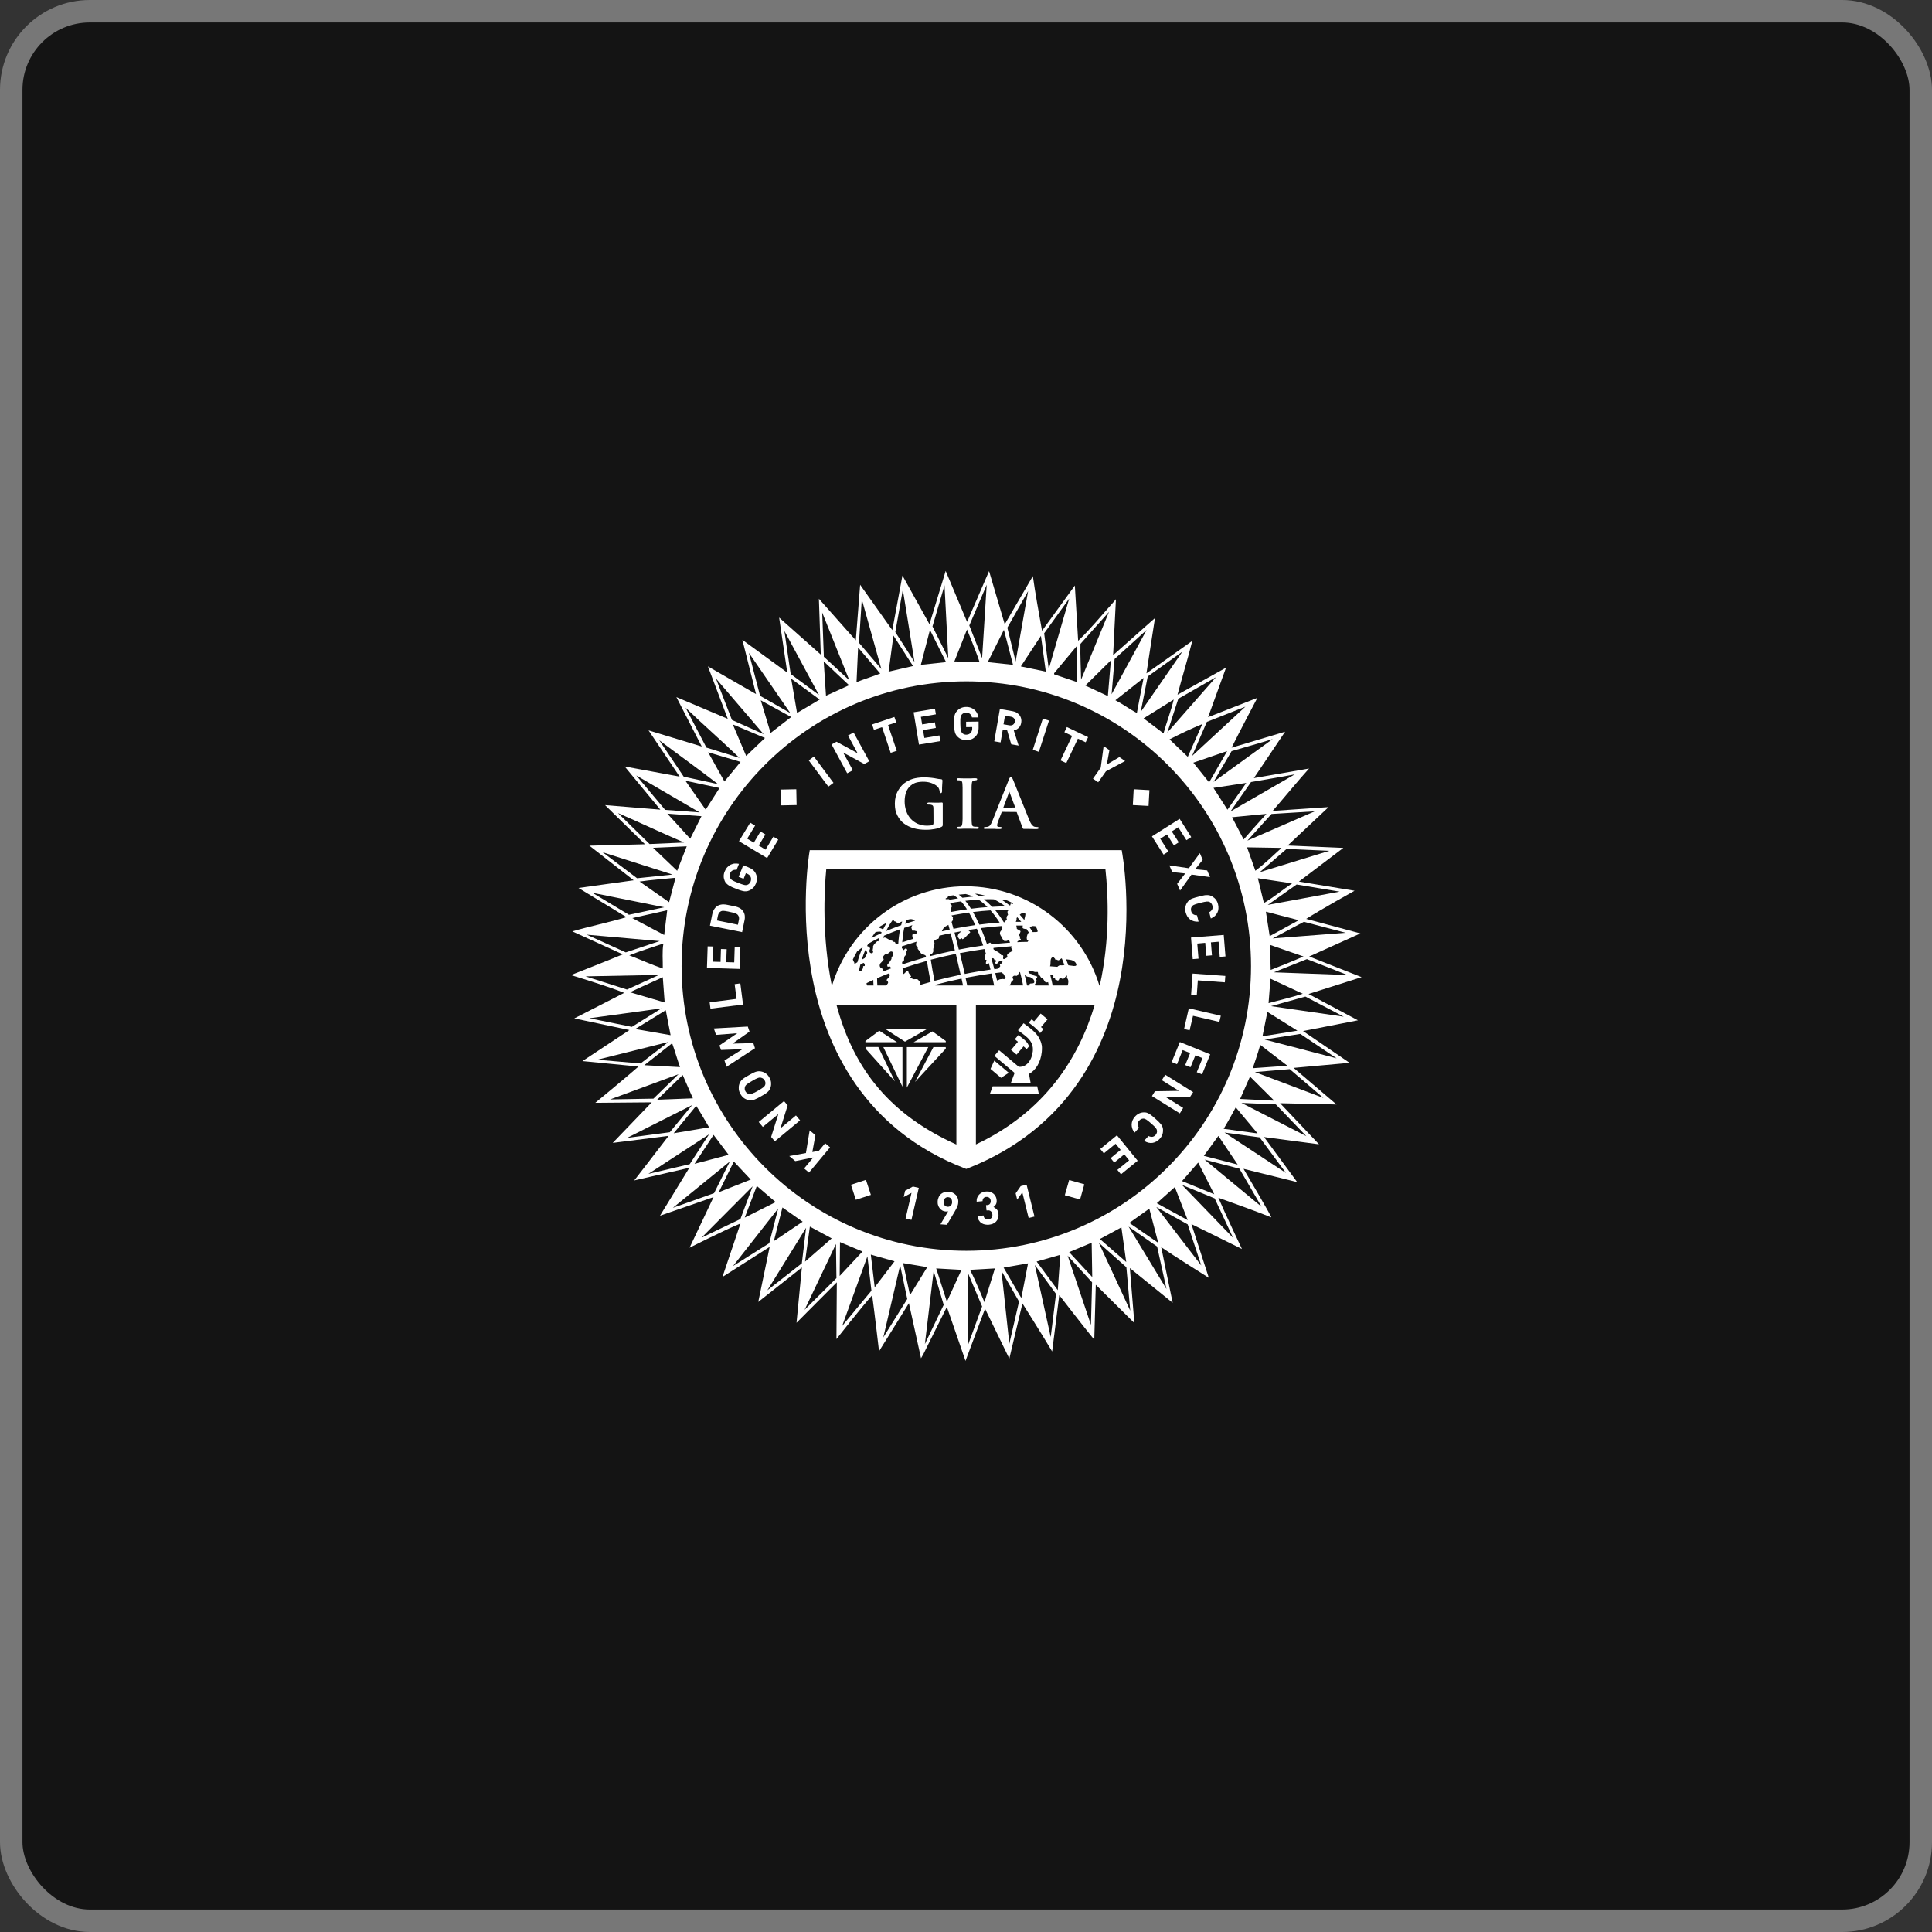 <svg width="86" height="86" viewBox="0 0 86 86" fill="none" xmlns="http://www.w3.org/2000/svg">
<rect x="0" y="0" width="86" height="86" fill="#333333" stroke="none"/>
<rect x="0.5" y="0.5" width="85" height="85" rx="3.5" fill="#141414"/>
<rect x="0.5" y="0.5" width="85" height="85" rx="3.5" stroke="#777777"/>
<path fill-rule="evenodd" clip-rule="evenodd" d="M49.229 34.333L50.081 33.876L49.828 33.7L49.268 34.031L49.384 33.39L49.127 33.211L48.997 34.172L48.652 34.661L48.885 34.822L49.229 34.333Z" fill="white"/>
<path fill-rule="evenodd" clip-rule="evenodd" d="M44.631 32.473L44.831 32.509L45.014 33.131L45.342 33.188L45.127 32.512C45.166 32.505 45.201 32.495 45.236 32.477C45.271 32.459 45.303 32.438 45.334 32.41C45.366 32.382 45.391 32.35 45.412 32.312C45.433 32.273 45.447 32.231 45.458 32.178C45.468 32.118 45.468 32.058 45.458 32.002C45.447 31.946 45.422 31.893 45.391 31.847C45.356 31.801 45.313 31.759 45.261 31.727C45.208 31.692 45.145 31.671 45.071 31.657L44.508 31.559L44.258 32.998L44.539 33.047L44.638 32.473H44.631ZM44.736 31.858L45 31.903C45.064 31.914 45.109 31.939 45.141 31.981C45.173 32.023 45.183 32.072 45.173 32.129C45.162 32.185 45.137 32.227 45.092 32.259C45.05 32.287 44.997 32.297 44.933 32.287L44.669 32.241L44.736 31.861V31.858Z" fill="white"/>
<path fill-rule="evenodd" clip-rule="evenodd" d="M51.165 35.172L50.465 35.133L50.426 35.837L51.126 35.875L51.165 35.172Z" fill="white"/>
<path fill-rule="evenodd" clip-rule="evenodd" d="M32.957 42.171L32.704 42.164L32.683 42.839L32.327 42.829L32.348 42.252L32.092 42.245L32.074 42.818L31.733 42.808L31.754 42.132L31.5 42.125L31.469 43.086L32.929 43.131L32.957 42.171Z" fill="white"/>
<path fill-rule="evenodd" clip-rule="evenodd" d="M44.189 48.355L44.059 48.704H46.244L46.17 48.355H44.189Z" fill="white"/>
<path fill-rule="evenodd" clip-rule="evenodd" d="M47.464 33.968L47.981 32.88L48.326 33.042L48.435 32.814L47.489 32.363L47.379 32.592L47.724 32.757L47.207 33.848L47.464 33.968Z" fill="white"/>
<path fill-rule="evenodd" clip-rule="evenodd" d="M48.977 51.144L49.135 51.341L49.659 50.912L49.884 51.186L49.438 51.552L49.599 51.749L50.046 51.383L50.261 51.651L49.737 52.076L49.898 52.273L50.641 51.668L49.719 50.535L48.977 51.144Z" fill="white"/>
<path fill-rule="evenodd" clip-rule="evenodd" d="M52.051 38.522L52.181 38.821L52.758 38.881L52.399 39.342L52.529 39.641L53.039 38.93L53.863 39.043L53.736 38.747L53.201 38.694L53.536 38.276L53.409 37.977L52.92 38.649L52.051 38.522Z" fill="white"/>
<path fill-rule="evenodd" clip-rule="evenodd" d="M49.944 37.907L49.93 37.844H36.045L36.035 37.907C36.028 37.935 35.571 40.627 36.197 43.695C36.774 46.535 38.42 50.282 42.984 52.023L43.012 52.034L43.04 52.023C47.667 50.215 49.296 46.471 49.849 43.646C50.447 40.592 49.947 37.928 49.94 37.904L49.944 37.907ZM44.61 43.315C44.638 43.333 44.669 43.333 44.676 43.364C44.68 43.392 44.722 43.435 44.74 43.473C44.75 43.498 44.775 43.509 44.764 43.526C44.757 43.537 44.712 43.583 44.694 43.59C44.683 43.59 44.662 43.568 44.62 43.579C44.585 43.59 44.501 43.579 44.483 43.604C44.469 43.618 44.416 43.635 44.381 43.642C44.356 43.537 44.332 43.428 44.303 43.315C44.398 43.301 44.493 43.29 44.588 43.28C44.596 43.294 44.602 43.315 44.61 43.319V43.315ZM39.603 43.435C39.599 43.54 39.402 43.593 39.494 43.667C39.575 43.734 39.515 43.794 39.444 43.867H39.054C39.047 43.758 39.043 43.649 39.043 43.544C39.216 43.466 39.399 43.392 39.592 43.319C39.599 43.354 39.606 43.417 39.606 43.435H39.603ZM47.495 43.509C47.502 43.547 47.544 43.59 47.551 43.639C47.565 43.727 47.541 43.825 47.53 43.85C47.53 43.857 47.526 43.864 47.523 43.867H46.858C46.844 43.794 46.83 43.723 46.812 43.649C46.791 43.558 46.77 43.466 46.745 43.375C46.795 43.385 46.876 43.407 46.89 43.438C46.9 43.463 46.872 43.498 46.89 43.512C46.911 43.526 46.932 43.537 46.956 43.551C46.981 43.565 46.956 43.596 46.981 43.611C47.02 43.628 47.02 43.611 47.055 43.635C47.132 43.691 47.15 43.554 47.167 43.544C47.22 43.512 47.259 43.575 47.319 43.575C47.358 43.575 47.41 43.487 47.46 43.449C47.477 43.435 47.491 43.428 47.505 43.431C47.516 43.431 47.484 43.477 47.491 43.512L47.495 43.509ZM40.845 43.596C40.799 43.568 40.704 43.596 40.655 43.586C40.651 43.586 40.553 43.537 40.514 43.512C40.503 43.505 40.514 43.498 40.521 43.495C40.535 43.487 40.553 43.477 40.556 43.473C40.567 43.473 40.539 43.424 40.525 43.414C40.511 43.403 40.5 43.382 40.489 43.364C40.475 43.343 40.454 43.315 40.454 43.315C40.422 43.259 40.454 43.22 40.373 43.213C40.356 43.213 40.264 43.357 40.201 43.361C40.19 43.273 40.183 43.188 40.176 43.104C40.676 42.939 40.831 42.893 41.26 42.773C41.306 43.076 41.362 43.389 41.425 43.709C41.263 43.755 41.105 43.801 40.947 43.846C40.961 43.818 40.975 43.773 40.975 43.762C40.975 43.723 40.862 43.604 40.845 43.593V43.596ZM38.491 42.995C38.491 43.005 38.456 43.002 38.445 43.002C38.435 43.002 38.424 43.009 38.42 43.02C38.42 43.03 38.417 43.058 38.42 43.079C38.424 43.1 38.343 43.22 38.329 43.231C38.318 43.238 38.273 43.241 38.234 43.231C38.252 43.132 38.273 43.034 38.297 42.939C38.343 42.914 38.389 42.886 38.435 42.861C38.519 42.903 38.491 42.988 38.491 42.995ZM38.361 42.717C38.406 42.569 38.459 42.428 38.516 42.291C38.551 42.33 38.614 42.372 38.6 42.432C38.589 42.481 38.547 42.509 38.533 42.555C38.523 42.59 38.512 42.611 38.494 42.647C38.449 42.671 38.403 42.696 38.361 42.72V42.717ZM39.033 41.911C38.99 41.943 39.019 41.957 38.948 41.992C38.938 41.996 38.846 42.119 38.864 42.15C38.881 42.186 38.818 42.33 38.857 42.351C38.895 42.372 38.832 42.425 38.832 42.432C38.832 42.443 38.741 42.432 38.72 42.397C38.667 42.316 38.741 42.235 38.73 42.21C38.712 42.168 38.642 42.119 38.596 42.112C38.614 42.077 38.632 42.041 38.649 42.01C38.8 41.922 38.969 41.83 39.152 41.742C39.135 41.795 39.114 41.848 39.1 41.904C39.082 41.897 39.061 41.89 39.033 41.911ZM39.353 41.651C39.55 41.563 39.768 41.475 40 41.39C40.025 41.383 40.046 41.373 40.067 41.366C40.028 41.563 40 41.778 39.986 42.006C39.955 42.017 39.923 42.031 39.891 42.041C39.86 42.013 39.856 41.96 39.842 41.943C39.817 41.915 39.775 41.929 39.758 41.922C39.736 41.911 39.736 41.876 39.712 41.876C39.687 41.876 39.613 41.851 39.571 41.823C39.543 41.806 39.413 41.732 39.385 41.732C39.356 41.732 39.335 41.742 39.314 41.756C39.325 41.721 39.339 41.686 39.353 41.647V41.651ZM39.346 43.234C39.325 43.241 39.304 43.252 39.282 43.259C39.282 43.174 39.3 43.206 39.314 43.146C39.318 43.129 39.24 43.108 39.219 43.093C39.124 43.02 39.163 42.91 39.188 42.882C39.212 42.854 39.381 42.703 39.328 42.678C39.226 42.633 39.413 42.432 39.476 42.456C39.539 42.481 39.613 42.33 39.687 42.355C39.761 42.379 39.736 42.383 39.754 42.439C39.765 42.474 39.74 42.516 39.736 42.548C39.729 42.583 39.67 42.594 39.687 42.65C39.701 42.706 39.536 42.907 39.518 42.917C39.483 42.939 39.48 43.065 39.56 43.026C39.627 42.995 39.659 43.083 39.67 43.104C39.56 43.146 39.451 43.188 39.346 43.231V43.234ZM40.574 41.316C40.581 41.345 40.598 41.376 40.602 41.398C40.602 41.422 40.634 41.443 40.641 41.44C40.651 41.436 40.662 41.429 40.672 41.426C40.711 41.408 40.718 41.443 40.76 41.44C40.767 41.44 40.788 41.447 40.81 41.457C40.834 41.471 40.827 41.51 40.81 41.528C40.795 41.545 40.781 41.563 40.767 41.566C40.676 41.584 40.588 41.531 40.616 41.7C40.623 41.735 40.637 41.77 40.658 41.788C40.5 41.837 40.37 41.88 40.162 41.946C40.18 41.714 40.208 41.499 40.25 41.303C40.401 41.253 40.514 41.215 40.612 41.183C40.584 41.225 40.563 41.278 40.57 41.313L40.574 41.316ZM47.248 42.97C47.16 42.953 47.111 42.995 47.066 43.037C46.96 43.026 46.854 43.02 46.742 43.013V43.005C46.781 42.9 46.742 42.784 46.788 42.671C46.798 42.643 46.854 42.59 46.893 42.601C46.911 42.601 46.918 42.643 46.949 42.661C46.96 42.668 46.971 42.692 46.977 42.717C46.977 42.727 47.013 42.71 47.034 42.717C47.066 42.731 47.111 42.759 47.136 42.742C47.178 42.71 47.227 42.671 47.255 42.661H47.263C47.305 42.759 47.343 42.854 47.379 42.956C47.336 42.956 47.28 42.977 47.245 42.97H47.248ZM46.091 43.519C46.091 43.509 46.123 43.53 46.154 43.519C46.168 43.516 46.172 43.473 46.172 43.473C46.144 43.452 46.056 43.438 45.989 43.41C45.971 43.403 45.982 43.378 45.964 43.371C45.894 43.347 45.823 43.34 45.802 43.315C45.764 43.269 45.774 43.203 45.831 43.203C45.876 43.203 45.989 43.241 46.066 43.266C46.063 43.266 46.193 43.262 46.193 43.266C46.211 43.287 46.207 43.392 46.239 43.4C46.295 43.414 46.302 43.463 46.334 43.505C46.348 43.526 46.383 43.519 46.407 43.544C46.45 43.583 46.485 43.656 46.506 43.688C46.552 43.751 46.619 43.73 46.654 43.716C46.664 43.765 46.675 43.815 46.685 43.867H46.084C46.077 43.846 46.066 43.815 46.073 43.797C46.077 43.786 46.094 43.783 46.098 43.769C46.108 43.734 46.137 43.702 46.144 43.66C46.147 43.628 46.087 43.547 46.091 43.516V43.519ZM45.014 42.207C45.099 42.323 45.092 42.319 44.979 42.379C44.937 42.4 44.824 42.467 44.828 42.527C44.828 42.576 44.884 42.608 44.814 42.629C44.785 42.639 44.68 42.734 44.655 42.675C44.638 42.633 44.676 42.573 44.652 42.534C44.641 42.516 44.602 42.513 44.581 42.523C44.571 42.527 44.564 42.516 44.56 42.502C44.522 42.404 44.303 42.326 44.24 42.27C44.215 42.249 44.219 42.224 44.226 42.196C44.539 42.161 44.697 42.147 45.025 42.122C45.025 42.129 45.025 42.133 45.032 42.136C45.039 42.164 45 42.186 45.014 42.207ZM42.548 42.464C42.618 42.756 42.688 43.065 42.762 43.389C42.372 43.47 41.981 43.561 41.598 43.66C41.531 43.329 41.475 43.013 41.432 42.72C41.802 42.622 42.178 42.534 42.548 42.46V42.464ZM42.354 40.391C42.361 40.384 42.368 40.349 42.372 40.331C42.375 40.303 42.326 40.261 42.316 40.24C42.312 40.229 42.291 40.219 42.266 40.205C42.442 40.173 42.615 40.145 42.78 40.124C42.868 40.219 42.956 40.338 43.044 40.476C42.812 40.511 42.572 40.55 42.333 40.595C42.316 40.546 42.298 40.469 42.354 40.391ZM45.215 41.039C45.236 40.986 45.261 40.958 45.25 40.873C45.25 40.866 45.267 40.849 45.282 40.828C45.341 40.894 45.401 40.965 45.461 41.035C45.398 41.035 45.341 41.035 45.289 41.035C45.236 41.035 45.239 41.035 45.215 41.035V41.039ZM44.602 41.376C44.596 41.404 44.536 41.44 44.518 41.492C44.476 41.612 44.624 41.742 44.613 41.749C44.613 41.749 44.61 41.76 44.613 41.767C44.624 41.788 44.648 41.834 44.673 41.862C44.697 41.886 44.726 41.894 44.743 41.894C44.75 41.894 44.757 41.89 44.764 41.886C44.764 41.886 44.779 41.886 44.789 41.886C44.8 41.886 44.817 41.886 44.842 41.873C44.863 41.858 44.884 41.841 44.902 41.823C44.923 41.869 44.944 41.915 44.961 41.96C44.588 41.989 44.423 42.006 44.138 42.038C44.127 42.013 44.103 41.981 44.082 41.96C44.071 41.95 43.976 42.003 43.938 42.038C43.85 41.781 43.758 41.538 43.663 41.313C43.98 41.271 44.293 41.243 44.592 41.221C44.602 41.239 44.613 41.257 44.624 41.274C44.581 41.331 44.62 41.331 44.606 41.376H44.602ZM41.397 42.464C41.464 42.453 41.471 42.495 41.534 42.383C41.562 42.333 41.534 42.295 41.545 42.231C41.552 42.182 41.633 41.978 41.58 41.939C41.52 41.894 41.7 41.791 41.742 41.795C41.777 41.799 41.781 41.774 41.791 41.753C41.791 41.749 41.805 41.686 41.812 41.651C41.981 41.612 42.15 41.573 42.316 41.542C42.375 41.77 42.439 42.027 42.505 42.305C41.988 42.414 41.844 42.45 41.404 42.562C41.397 42.53 41.394 42.499 41.39 42.467C41.39 42.467 41.394 42.467 41.397 42.467V42.464ZM42.414 40.884C42.407 40.873 42.432 40.828 42.414 40.817C42.4 40.806 42.372 40.778 42.354 40.75C42.615 40.701 42.875 40.659 43.128 40.62C43.227 40.785 43.318 40.972 43.413 41.179C43.09 41.225 42.762 41.281 42.442 41.345C42.414 41.239 42.386 41.141 42.358 41.039C42.4 40.989 42.439 40.937 42.407 40.884H42.414ZM44.493 41.067C44.103 41.095 43.966 41.112 43.593 41.158C43.498 40.951 43.406 40.764 43.311 40.599C43.586 40.564 43.846 40.539 44.092 40.525C44.23 40.68 44.367 40.863 44.497 41.067H44.493ZM44.159 40.363C44.04 40.236 43.92 40.127 43.797 40.032C43.952 40.025 44.103 40.025 44.244 40.032C44.42 40.12 44.592 40.226 44.761 40.349C44.571 40.349 44.37 40.352 44.163 40.367L44.159 40.363ZM43.955 40.377C43.716 40.395 43.47 40.419 43.223 40.451C43.139 40.317 43.054 40.198 42.97 40.099C43.216 40.071 43.308 40.06 43.554 40.043C43.691 40.134 43.825 40.243 43.955 40.377ZM42.277 41.38C42.161 41.404 42.045 41.429 41.928 41.457C41.928 41.457 41.928 41.454 41.928 41.45C42.013 41.232 42.143 41.218 42.217 41.172C42.235 41.239 42.252 41.309 42.273 41.38H42.277ZM42.797 41.447C42.766 41.482 42.717 41.528 42.688 41.545C42.674 41.552 42.615 41.668 42.639 41.707C42.664 41.742 42.681 41.788 42.72 41.809C42.703 41.83 42.836 41.735 42.829 41.778C42.812 41.858 42.942 41.746 42.949 41.742C43.023 41.675 43.107 41.573 43.181 41.51C43.206 41.489 43.146 41.436 43.083 41.401C43.199 41.383 43.318 41.366 43.484 41.341C43.582 41.57 43.674 41.82 43.765 42.087C43.41 42.136 43.047 42.196 42.681 42.27C42.615 42.006 42.551 41.749 42.488 41.51C42.611 41.485 42.71 41.468 42.797 41.454V41.447ZM45.401 41.749C45.44 41.704 45.37 41.658 45.359 41.63C45.348 41.605 45.461 41.475 45.415 41.436C45.401 41.422 45.264 41.355 45.264 41.348C45.264 41.348 45.25 41.239 45.239 41.2C45.341 41.2 45.422 41.2 45.528 41.2C45.528 41.221 45.524 41.243 45.517 41.271C45.5 41.345 45.641 41.352 45.648 41.352C45.655 41.352 45.672 41.348 45.69 41.345C45.728 41.401 45.764 41.454 45.799 41.514C45.742 41.531 45.704 41.693 45.704 41.735C45.704 41.918 45.767 41.799 45.774 41.862C45.774 41.883 45.76 41.904 45.742 41.925C45.591 41.925 45.44 41.932 45.282 41.939C45.299 41.841 45.433 41.89 45.443 41.802C45.443 41.791 45.373 41.785 45.401 41.749ZM46.094 41.232C46.098 41.232 46.105 41.236 46.108 41.239C46.115 41.243 46.2 41.426 46.189 41.464C46.179 41.503 46.042 41.482 45.971 41.492C45.925 41.422 45.883 41.352 45.837 41.285C45.845 41.281 45.852 41.274 45.859 41.267C45.89 41.246 45.932 41.229 45.975 41.221C46.017 41.221 46.056 41.229 46.094 41.232ZM45.595 40.951C45.528 40.87 45.461 40.789 45.391 40.715C45.45 40.659 45.588 40.595 45.63 40.651C45.676 40.711 45.595 40.887 45.598 40.951H45.595ZM44.845 40.581C44.852 40.592 44.845 40.648 44.856 40.669C44.898 40.764 44.835 40.704 44.81 40.828C44.785 40.951 44.87 40.884 44.768 40.986C44.754 41 44.74 41.025 44.729 41.053C44.715 41.053 44.697 41.053 44.683 41.053C44.56 40.856 44.43 40.673 44.296 40.511C44.564 40.5 44.666 40.5 44.88 40.5C44.898 40.535 44.856 40.55 44.849 40.574L44.845 40.581ZM43.593 39.892C43.529 39.853 43.462 39.818 43.399 39.786C43.427 39.786 43.456 39.786 43.48 39.786C43.614 39.807 43.744 39.835 43.874 39.877C43.79 39.877 43.709 39.885 43.593 39.888V39.892ZM42.84 39.962C42.769 39.899 42.724 39.856 42.678 39.825C42.783 39.814 42.886 39.804 42.987 39.797C43.097 39.821 43.209 39.86 43.318 39.909C43.163 39.923 43.005 39.941 42.843 39.962H42.84ZM43.821 42.245C43.846 42.323 43.871 42.4 43.895 42.478C43.878 42.485 43.86 42.495 43.853 42.495C43.818 42.499 43.836 42.611 43.836 42.615C43.825 42.643 43.836 42.678 43.846 42.706C43.857 42.742 43.895 42.713 43.906 42.727C43.934 42.773 43.832 42.9 43.923 42.907C43.941 42.907 43.98 42.893 44.015 42.872C44.04 42.967 44.068 43.065 44.092 43.16C43.709 43.213 43.325 43.276 42.945 43.354C42.861 42.991 42.794 42.692 42.727 42.428C43.09 42.358 43.459 42.295 43.825 42.245H43.821ZM44.261 43.139C44.219 42.977 44.177 42.819 44.131 42.664C44.296 42.604 44.237 42.801 44.307 42.742C44.321 42.731 44.398 42.784 44.307 42.822C44.251 42.847 44.325 42.893 44.342 42.907C44.402 42.946 44.472 42.682 44.62 42.805C44.634 42.815 44.62 42.833 44.606 42.847C44.592 42.865 44.599 42.875 44.574 42.889C44.543 42.907 44.536 42.917 44.511 42.925C44.497 42.925 44.522 42.995 44.522 42.998C44.532 43.034 44.448 43.09 44.398 43.125C44.349 43.132 44.303 43.136 44.254 43.143L44.261 43.139ZM45.676 43.667C45.655 43.572 45.633 43.48 45.609 43.385C45.655 43.435 45.7 43.477 45.771 43.484C45.802 43.484 45.831 43.491 45.855 43.495C45.887 43.502 45.915 43.537 45.947 43.547C45.982 43.561 46.02 43.618 46.035 43.649C46.042 43.663 46.052 43.741 46.017 43.758C45.982 43.776 45.925 43.779 45.883 43.779C45.841 43.779 45.823 43.801 45.827 43.843C45.827 43.853 45.827 43.86 45.827 43.867H45.718C45.704 43.801 45.69 43.734 45.676 43.667ZM47.456 42.703C47.569 42.724 47.818 42.706 47.903 42.9C47.973 43.069 47.681 42.974 47.555 42.967C47.523 42.879 47.491 42.791 47.456 42.703ZM45.095 40.24C45.088 40.247 45.007 40.212 44.986 40.229C44.986 40.24 44.972 40.282 44.975 40.286C44.983 40.293 44.968 40.293 44.947 40.307C44.789 40.187 44.697 40.12 44.585 40.05C44.669 40.057 44.75 40.068 44.824 40.081C44.912 40.12 45 40.159 45.085 40.205C45.095 40.222 45.102 40.233 45.092 40.24H45.095ZM42.439 39.853C42.505 39.885 42.576 39.93 42.646 39.99C42.523 40.008 42.4 40.029 42.273 40.05C42.266 40.05 42.263 40.046 42.259 40.039C42.259 40.039 42.242 40.022 42.221 40.022C42.185 40.022 42.136 40.032 42.111 40.025C42.083 40.018 42.094 40.008 42.097 39.994C42.111 39.965 42.185 39.994 42.196 39.913C42.196 39.906 42.196 39.895 42.199 39.888C42.28 39.874 42.358 39.863 42.435 39.853H42.439ZM41.232 42.604C40.722 42.749 40.577 42.794 40.162 42.931C40.162 42.893 40.159 42.854 40.155 42.819C40.268 42.794 40.243 42.685 40.243 42.678C40.243 42.647 40.278 42.548 40.278 42.548C40.363 42.534 40.317 42.361 40.363 42.326C40.408 42.291 40.356 42.203 40.317 42.217C40.289 42.228 40.261 42.252 40.247 42.277C40.233 42.302 40.187 42.291 40.19 42.277C40.19 42.263 40.173 42.217 40.145 42.207C40.145 42.179 40.145 42.15 40.145 42.126C40.451 42.024 40.612 41.974 40.803 41.918C40.778 41.978 40.771 42.055 40.785 42.094C40.795 42.126 40.827 42.112 40.845 42.14C40.859 42.161 40.845 42.224 40.855 42.242C40.876 42.27 40.919 42.319 40.922 42.323C40.961 42.365 40.986 42.443 41.017 42.45C41.038 42.45 41.066 42.46 41.081 42.478C41.091 42.492 41.14 42.492 41.151 42.502C41.175 42.53 41.193 42.538 41.211 42.538C41.214 42.562 41.218 42.587 41.221 42.611L41.232 42.604ZM40.736 40.982C40.584 41.028 40.472 41.063 40.292 41.123C40.306 41.07 40.321 41.025 40.338 40.975C40.588 40.834 40.704 40.982 40.736 40.982ZM39.824 41.014C39.881 41.014 39.944 41.098 39.976 41.102C40.011 41.102 40.088 41.032 40.159 41.021C40.141 41.074 40.127 41.13 40.113 41.186L40.081 41.197C40.042 41.211 40.004 41.225 39.965 41.239C39.775 41.309 39.606 41.376 39.448 41.443C39.532 41.26 39.631 41.098 39.74 40.951C39.751 40.947 39.765 40.94 39.775 40.937C39.786 40.975 39.796 41.017 39.828 41.014H39.824ZM39.173 41.239C39.265 41.183 39.367 41.13 39.472 41.077C39.413 41.172 39.356 41.274 39.304 41.38C39.279 41.355 39.24 41.331 39.219 41.327C39.212 41.327 39.166 41.309 39.128 41.288C39.142 41.271 39.159 41.253 39.173 41.236V41.239ZM38.99 41.489C39.005 41.478 39.202 41.457 39.212 41.482C39.216 41.492 39.233 41.499 39.247 41.503C39.244 41.514 39.237 41.524 39.233 41.538C39.078 41.609 38.927 41.682 38.79 41.756C38.843 41.672 38.899 41.587 38.955 41.51C38.969 41.503 38.98 41.499 38.987 41.492L38.99 41.489ZM38.142 42.361C38.266 42.26 38.315 42.224 38.406 42.161C38.311 42.372 38.23 42.597 38.167 42.83C38.111 42.865 38.065 42.893 38.026 42.921C38.033 42.896 38.037 42.861 38.023 42.837C38.012 42.822 37.981 42.77 37.963 42.713C38.005 42.625 38.062 42.513 38.146 42.361H38.142ZM38.874 43.621C38.874 43.702 38.878 43.786 38.885 43.867H38.6C38.586 43.843 38.575 43.804 38.572 43.765C38.67 43.716 38.769 43.667 38.874 43.621ZM41.64 43.867C41.64 43.857 41.636 43.846 41.633 43.836C42.016 43.734 42.41 43.642 42.801 43.561C42.822 43.663 42.847 43.765 42.868 43.867H41.64ZM43.054 43.867C43.033 43.779 43.016 43.691 42.998 43.607L42.98 43.526C43.522 43.424 43.681 43.4 44.131 43.333C44.17 43.484 44.205 43.646 44.244 43.825C44.244 43.839 44.251 43.853 44.254 43.867H43.058H43.054ZM44.954 43.832C44.997 43.801 44.986 43.755 45.018 43.706C45.042 43.667 45.109 43.632 45.109 43.607C45.109 43.59 45.074 43.547 45.071 43.509C45.071 43.477 45.102 43.456 45.12 43.442C45.169 43.41 45.246 43.456 45.275 43.428C45.324 43.382 45.352 43.294 45.401 43.262C45.44 43.403 45.472 43.547 45.507 43.695C45.521 43.751 45.531 43.808 45.542 43.864H44.933C44.933 43.85 44.944 43.839 44.958 43.829L44.954 43.832ZM42.572 50.947C39.715 49.655 38.033 47.706 37.238 44.74H42.572V50.947ZM43.441 50.943V44.74H48.726C48.012 47.119 46.495 49.504 43.441 50.943ZM48.955 43.867H48.937C48.163 41.316 45.788 39.452 42.987 39.452C40.187 39.452 37.812 41.313 37.038 43.867H37.027C37.027 43.857 37.024 43.85 37.02 43.843C36.594 41.69 36.682 39.709 36.781 38.678H49.205C49.338 39.902 49.409 41.837 48.955 43.867ZM53.698 39.842C53.649 39.846 53.599 39.853 53.543 39.867C53.49 39.877 53.434 39.892 53.371 39.909C53.307 39.923 53.251 39.941 53.198 39.955C53.145 39.969 53.096 39.986 53.05 40.004C53.005 40.025 52.966 40.05 52.931 40.078C52.896 40.106 52.864 40.145 52.836 40.191C52.797 40.254 52.773 40.321 52.762 40.388C52.751 40.458 52.755 40.532 52.776 40.609C52.794 40.676 52.818 40.733 52.85 40.789C52.882 40.842 52.924 40.887 52.973 40.926C53.022 40.961 53.079 40.989 53.142 41.007C53.205 41.025 53.276 41.032 53.353 41.025L53.283 40.743C53.223 40.743 53.167 40.729 53.121 40.701C53.072 40.673 53.04 40.623 53.022 40.553C53.012 40.514 53.012 40.479 53.015 40.444C53.022 40.409 53.033 40.381 53.05 40.356C53.061 40.338 53.075 40.324 53.093 40.31C53.11 40.296 53.131 40.282 53.16 40.272C53.188 40.258 53.223 40.247 53.269 40.233C53.314 40.219 53.371 40.205 53.438 40.187C53.504 40.169 53.561 40.159 53.606 40.148C53.652 40.138 53.691 40.134 53.719 40.131C53.751 40.131 53.775 40.131 53.796 40.134C53.818 40.138 53.835 40.148 53.853 40.155C53.881 40.169 53.906 40.191 53.923 40.219C53.944 40.247 53.958 40.279 53.969 40.317C53.986 40.388 53.979 40.447 53.951 40.493C53.923 40.539 53.881 40.578 53.828 40.606L53.898 40.887C53.969 40.856 54.029 40.817 54.078 40.775C54.127 40.729 54.162 40.68 54.191 40.623C54.219 40.567 54.233 40.511 54.236 40.447C54.24 40.384 54.236 40.321 54.219 40.254C54.201 40.176 54.169 40.106 54.127 40.05C54.085 39.994 54.032 39.948 53.969 39.909C53.923 39.881 53.877 39.863 53.835 39.853C53.789 39.842 53.744 39.842 53.694 39.846M51.738 50.148C51.721 50.106 51.696 50.064 51.664 50.028C51.633 49.99 51.597 49.955 51.559 49.916C51.52 49.877 51.474 49.838 51.428 49.796C51.383 49.754 51.337 49.715 51.295 49.68C51.252 49.645 51.21 49.613 51.172 49.589C51.129 49.564 51.087 49.543 51.045 49.529C50.999 49.515 50.953 49.511 50.901 49.515C50.827 49.518 50.76 49.536 50.697 49.568C50.633 49.599 50.573 49.645 50.521 49.705C50.475 49.754 50.44 49.81 50.415 49.867C50.391 49.923 50.376 49.983 50.373 50.046C50.373 50.109 50.38 50.169 50.401 50.233C50.422 50.296 50.457 50.356 50.507 50.415L50.7 50.201C50.665 50.151 50.647 50.099 50.644 50.042C50.64 49.986 50.661 49.933 50.711 49.881C50.739 49.852 50.767 49.828 50.795 49.814C50.827 49.8 50.858 49.793 50.887 49.793C50.908 49.793 50.929 49.793 50.946 49.8C50.968 49.807 50.989 49.817 51.017 49.831C51.045 49.849 51.073 49.87 51.112 49.898C51.147 49.926 51.193 49.965 51.245 50.011C51.298 50.056 51.34 50.095 51.372 50.127C51.407 50.159 51.432 50.187 51.45 50.211C51.467 50.236 51.481 50.257 51.488 50.275C51.495 50.296 51.499 50.313 51.502 50.334C51.506 50.366 51.502 50.398 51.492 50.429C51.481 50.461 51.464 50.493 51.439 50.521C51.39 50.574 51.337 50.602 51.284 50.605C51.228 50.605 51.175 50.595 51.122 50.567L50.929 50.781C50.996 50.824 51.059 50.852 51.122 50.866C51.186 50.88 51.249 50.883 51.309 50.873C51.369 50.862 51.425 50.841 51.481 50.809C51.534 50.778 51.583 50.736 51.629 50.686C51.682 50.627 51.721 50.563 51.742 50.496C51.766 50.429 51.773 50.359 51.77 50.285C51.77 50.233 51.756 50.187 51.738 50.145" fill="white"/>
<path fill-rule="evenodd" clip-rule="evenodd" d="M52.009 37.906L51.647 37.336L51.946 37.146L52.255 37.631L52.47 37.494L52.16 37.009L52.449 36.826L52.811 37.399L53.026 37.262L52.509 36.449L51.277 37.23L51.795 38.043L52.009 37.906Z" fill="white"/>
<path fill-rule="evenodd" clip-rule="evenodd" d="M47.398 53.203L48.078 53.393L48.267 52.717L47.592 52.527L47.398 53.203Z" fill="white"/>
<path fill-rule="evenodd" clip-rule="evenodd" d="M46.694 32.076L46.419 31.988L45.973 33.378L46.244 33.466L46.694 32.076Z" fill="white"/>
<path fill-rule="evenodd" clip-rule="evenodd" d="M35.46 35.837L35.446 35.133L34.742 35.147L34.756 35.851L35.46 35.837Z" fill="white"/>
<path fill-rule="evenodd" clip-rule="evenodd" d="M37.101 34.847L36.229 33.676L36 33.848L36.873 35.016L37.101 34.847Z" fill="white"/>
<path fill-rule="evenodd" clip-rule="evenodd" d="M37.962 34.287L37.533 33.499L38.472 34.009L38.694 33.886L37.997 32.605L37.748 32.739L38.173 33.527L37.237 33.017L37.016 33.137L37.712 34.421L37.962 34.287Z" fill="white"/>
<path fill-rule="evenodd" clip-rule="evenodd" d="M34.643 37.374L34.425 37.244L34.077 37.821L33.774 37.638L34.07 37.145L33.852 37.015L33.556 37.508L33.261 37.332L33.612 36.751L33.394 36.621L32.895 37.444L34.147 38.197L34.643 37.374Z" fill="white"/>
<path fill-rule="evenodd" clip-rule="evenodd" d="M58.228 44.252C58.96 44.017 60.61 43.496 60.61 43.496L58.277 42.577C58.277 42.577 59.846 41.87 60.557 41.55L58.143 40.903C58.798 40.484 60.297 39.65 60.297 39.65L57.82 39.242L59.797 37.743L57.32 37.637L59.139 35.927L56.651 36.096C57.155 35.516 57.753 34.784 58.27 34.21L55.814 34.636L57.204 32.571L54.822 33.282C55.163 32.592 55.969 31.065 55.969 31.065L53.777 31.923L54.575 29.721L52.415 30.924C52.609 30.178 52.887 29.281 53.073 28.528L51.032 29.974C51.032 29.974 51.293 28.25 51.412 27.511L49.548 29.165L49.674 26.674L49.548 26.822C49.034 27.388 48.531 28.014 47.992 28.524L47.845 26.065L46.384 28.078C46.251 27.318 46.082 26.417 45.976 25.643L44.724 27.789L44.027 25.421L43.049 27.683L42.095 25.414L41.374 27.785L40.171 25.618L39.72 28.049L38.288 26.03L38.095 28.503L36.452 26.653L36.536 29.137L34.682 27.49L35.044 29.939L33.046 28.482L33.654 30.896C33.654 30.896 32.184 30.048 31.512 29.664L32.395 31.997L30.108 31.03L31.237 33.229L28.869 32.511L30.252 34.569L27.807 34.119L29.393 36.04L26.934 35.839L28.711 37.581L26.237 37.644L28.208 39.185L25.752 39.527L27.888 40.825C27.156 41.047 26.209 41.244 25.477 41.459L27.722 42.482C27.001 42.782 25.414 43.404 25.414 43.404C25.414 43.404 27.089 43.907 27.785 44.196L25.565 45.332C25.565 45.332 27.265 45.688 28.018 45.85C27.381 46.275 25.928 47.232 25.928 47.232L28.422 47.475C27.849 47.978 26.498 49.09 26.498 49.09L29.01 49.069L27.275 50.874L29.763 50.561C29.295 51.177 28.232 52.545 28.232 52.545L30.685 51.982L29.379 54.115L31.762 53.288L30.695 55.54C30.695 55.54 32.272 54.741 32.961 54.463L32.159 56.842L34.26 55.504L33.753 57.953L35.695 56.419L35.456 58.882L37.25 57.081L37.233 59.607C37.233 59.607 38.338 58.203 38.823 57.654C38.929 58.421 39.129 60.149 39.129 60.149L40.459 58.01L40.998 60.462L41.107 60.269L42.148 58.175L42.978 60.578L43.848 58.256L44.928 60.476L45.512 58.02C45.512 58.02 46.444 59.498 46.835 60.159L47.151 57.651C47.151 57.651 48.214 59.033 48.71 59.635L48.777 57.19L50.494 58.893L50.294 56.447L52.2 57.992C52.049 57.288 51.69 55.515 51.69 55.515C52.331 55.955 53.158 56.462 53.809 56.88L53.034 54.488L55.283 55.596C55.283 55.596 54.526 54.005 54.234 53.316C54.924 53.566 55.898 53.907 56.585 54.188C56.669 54.252 55.353 52.028 55.353 52.028L57.742 52.619L56.268 50.614L58.713 50.937L56.982 49.108L59.494 49.164L57.584 47.535L60.075 47.31L58.003 45.895L60.448 45.417L58.228 44.235V44.252ZM59.966 43.401L56.701 43.281L58.175 42.694C58.773 42.922 59.368 43.161 59.969 43.397L59.966 43.401ZM56.099 46.511L57.309 47.44L55.765 47.549C55.765 47.549 56.001 46.859 56.099 46.511ZM55.511 37.718L57.045 37.743C56.662 38.091 56.3 38.447 55.881 38.76L55.511 37.718ZM55.997 39.094L57.514 39.323C57.074 39.622 56.715 39.928 56.261 40.199L55.993 39.098L55.997 39.094ZM56.412 45.04L57.753 45.878L56.198 46.128L56.416 45.04H56.412ZM56.349 40.582L57.813 40.962L56.518 41.67L56.349 40.582ZM56.553 43.566L57.992 44.235C57.496 44.397 56.972 44.513 56.468 44.653L56.553 43.566ZM56.532 42.06L58.024 42.577C57.556 42.782 57.053 42.982 56.563 43.175L56.528 42.06H56.532ZM59.903 41.522L56.651 41.772L58.041 41.033L59.903 41.522ZM59.621 39.692L56.433 40.28L57.718 39.372L59.625 39.689L59.621 39.692ZM59.174 37.873L56.078 38.823L57.271 37.789L59.178 37.873H59.174ZM58.527 36.114L55.526 37.419L56.599 36.233C56.599 36.233 57.89 36.156 58.527 36.114ZM55.36 37.37L54.843 36.378C55.367 36.322 56.373 36.23 56.373 36.23C56.373 36.23 55.702 36.969 55.36 37.367V37.37ZM57.633 34.471L54.773 36.121L55.687 34.812C56.321 34.699 57.003 34.59 57.633 34.471ZM54.639 36.044L54.016 35.072L55.476 34.851L54.635 36.047L54.639 36.044ZM56.651 32.898L54.02 34.805L54.822 33.436C55.438 33.253 56.05 33.088 56.651 32.898ZM53.837 34.801H53.801L53.119 33.95L54.625 33.433L53.837 34.801ZM55.441 31.452L53.063 33.651L53.721 32.134L55.441 31.455V31.452ZM52.869 33.686L52.06 32.912C52.528 32.669 53.024 32.437 53.52 32.229L52.873 33.686H52.869ZM52.45 31.104L54.125 30.146L51.961 32.609L52.45 31.104ZM51.792 32.645L50.906 31.976L52.246 31.139C52.134 31.621 51.933 32.134 51.792 32.645ZM51.089 30.111L52.63 29.01L50.776 31.691L51.089 30.115V30.111ZM50.607 31.737C50.294 31.578 49.977 31.339 49.65 31.17L50.906 30.178C50.8 30.695 50.705 31.216 50.607 31.733V31.737ZM49.614 29.334L51.039 28.042L49.481 30.903L49.614 29.334ZM48.094 28.662L49.365 27.237L48.123 30.252C48.115 29.77 48.08 29.197 48.094 28.662ZM49.449 29.393L49.315 30.984L48.313 30.516L49.449 29.393ZM47.925 28.76L47.954 30.365L46.923 30.016V29.967L47.929 28.76H47.925ZM47.591 26.653L46.684 29.78L46.479 28.19L47.588 26.653H47.591ZM46.335 28.306L46.553 29.897L45.441 29.664L46.335 28.303V28.306ZM45.765 26.308L45.209 29.446L44.84 27.94L45.765 26.311V26.308ZM44.688 28.039L45.093 29.594L43.967 29.474L44.685 28.039H44.688ZM43.922 26.03L43.717 29.295L43.147 27.842L43.922 26.03ZM43.045 28.021C43.045 28.021 43.432 28.947 43.601 29.464L42.482 29.443L43.045 28.021ZM42.043 26.044L42.212 29.295L41.508 27.884L42.046 26.044H42.043ZM41.395 28.039L42.113 29.474L40.99 29.594L41.395 28.039ZM40.188 26.248C40.188 26.248 40.537 28.391 40.706 29.464L39.854 28.137L40.188 26.244V26.248ZM39.77 28.292L40.642 29.647L39.555 29.897L39.77 28.292ZM38.359 26.667L39.231 29.78L38.236 28.612L38.362 26.667H38.359ZM38.2 28.827L39.182 29.981C38.848 30.115 38.471 30.224 38.127 30.365L38.197 28.827H38.2ZM37.806 30.28L36.673 29.235L36.599 27.265L37.806 30.28ZM37.796 30.502L36.768 30.97L36.666 29.439L37.796 30.502ZM29.503 43.112C29.006 42.943 28.503 42.715 28.011 42.525C28.5 42.331 29.02 42.169 29.531 42C29.467 42.349 29.51 42.76 29.503 43.109V43.112ZM29.587 44.622L28.042 44.168C28.042 44.168 29.014 43.714 29.503 43.499L29.587 44.622ZM28.144 40.867L29.7 40.519L29.566 41.62L28.144 40.867ZM29.636 44.97L29.851 46.078L28.275 45.804L29.636 44.967V44.97ZM28.465 39.242C28.989 39.164 29.531 39.129 30.069 39.073L29.784 40.16L28.465 39.238V39.242ZM29.921 46.441C30.041 46.775 30.146 47.151 30.27 47.5L28.679 47.415L29.921 46.437V46.441ZM30.143 38.763L29.07 37.739L30.569 37.673L30.143 38.763ZM35.213 30.206L36.487 31.139L35.48 31.737L35.217 30.203L35.213 30.206ZM35.22 31.916L34.302 32.627L33.865 31.174L35.217 31.916H35.22ZM34.91 28.074L36.455 30.935L35.196 30.002L34.914 28.074H34.91ZM33.334 29.059L35.178 31.74L33.834 30.973L33.334 29.059ZM31.863 30.196L33.992 32.68L32.581 32.047L31.867 30.199L31.863 30.196ZM34.052 32.849L33.215 33.651L32.62 32.247L34.052 32.849ZM30.523 31.508C31.311 32.268 32.127 32.975 32.916 33.735L31.445 33.278L30.523 31.512V31.508ZM32.965 33.915C32.729 34.207 32.483 34.499 32.247 34.787L31.522 33.486L32.965 33.915ZM29.337 32.944C30.21 33.602 31.096 34.235 31.962 34.904L30.435 34.573L29.341 32.944H29.337ZM32.029 35.076L31.431 36.012L31.413 36.044L30.509 34.752L32.029 35.076ZM28.331 34.523L31.142 36.163L29.608 36.05L28.327 34.523H28.331ZM31.227 36.328L30.724 37.335L29.707 36.219L31.227 36.332V36.328ZM27.515 36.195C28.514 36.628 29.457 37.078 30.453 37.504L28.915 37.571L27.515 36.198V36.195ZM26.825 37.937L29.935 38.929L28.359 39.094L26.825 37.937ZM26.371 39.742L29.566 40.385L27.997 40.72L26.371 39.742ZM26.118 41.606L29.362 41.891L27.856 42.394L26.118 41.606ZM26.069 43.461L29.334 43.397L27.909 44.048L26.065 43.461H26.069ZM26.237 45.325L29.446 44.886L28.127 45.709L26.234 45.325H26.237ZM26.6 47.169L29.756 46.381L28.514 47.338L26.6 47.173V47.169ZM27.159 48.939L30.203 47.816L29.087 48.904L27.159 48.939ZM30.389 47.852L30.843 48.89L29.253 48.953L30.389 47.852ZM27.912 50.652L30.808 49.192L29.816 50.399L27.909 50.652H27.912ZM30.991 49.227C31.188 49.526 31.374 49.861 31.564 50.181L29.988 50.445L30.991 49.224V49.227ZM28.862 52.253L31.561 50.494L30.702 51.821L28.862 52.253ZM31.765 50.519L32.434 51.405L30.917 51.806L31.762 50.519H31.765ZM29.953 53.763L32.486 51.704L31.786 53.112L29.953 53.763ZM32.666 51.704L33.419 52.507L31.994 53.07L32.666 51.704ZM32.954 54.266L31.227 55.093L33.503 52.806L32.958 54.266H32.954ZM33.69 52.792L34.527 53.509L33.151 54.199L33.69 52.788V52.792ZM34.242 55.339L32.63 56.356L34.64 53.794L34.242 55.336V55.339ZM34.83 53.749L35.73 54.382L34.446 55.248L34.83 53.749ZM35.692 56.236L34.158 57.436L35.882 54.653L35.692 56.24V56.236ZM36.05 54.6L37.022 55.124L35.836 56.159L36.05 54.604V54.6ZM35.815 58.305L37.212 55.374L37.233 56.894L35.815 58.305ZM37.49 59.016L38.612 55.923C38.675 56.454 38.791 57.454 38.791 57.454L37.493 59.016H37.49ZM37.377 56.796L37.391 55.29L38.394 55.709L37.377 56.796ZM38.936 57.302L38.763 55.846L39.819 56.145L38.936 57.302ZM39.319 59.533L40.069 56.324L40.385 57.823L39.319 59.533ZM40.508 57.658L40.202 56.226L41.276 56.405L40.505 57.654L40.508 57.658ZM41.17 59.825L41.56 56.574L42.007 58.084L41.17 59.829V59.825ZM42.148 57.943L41.673 56.462L42.799 56.525L42.148 57.943ZM43.07 59.924L43.084 56.658L43.717 58.154L43.07 59.924ZM43.823 57.971C43.823 57.971 43.425 56.996 43.179 56.525C43.548 56.504 44.287 56.462 44.287 56.462L43.819 57.971H43.823ZM44.928 59.811L44.579 56.574L45.361 57.936L44.928 59.815V59.811ZM45.463 57.781L44.674 56.426L45.762 56.236L45.463 57.777V57.781ZM46.768 59.505L46.064 56.307L47.007 57.598L46.772 59.505H46.768ZM47.088 57.433L46.145 56.155L47.197 55.856L47.085 57.433H47.088ZM48.562 58.977L47.524 55.892L48.612 57.081L48.562 58.977ZM47.591 55.737L48.594 55.318L48.619 56.845L47.591 55.737ZM43.014 55.677C36.015 55.677 30.34 50.002 30.34 43.003C30.34 36.005 36.015 30.329 43.014 30.329C50.012 30.329 55.687 36.005 55.687 43.003C55.687 50.002 50.012 55.677 43.014 55.677ZM56.722 48.995L55.202 48.918L55.642 47.922L56.722 48.995ZM55.979 50.452L54.47 50.248C54.702 49.864 55.008 49.291 55.008 49.291L55.979 50.452ZM55.093 51.838L53.587 51.451L54.234 50.564L55.093 51.838ZM54.055 53.161L52.616 52.574L53.334 51.75L54.051 53.161H54.055ZM52.295 52.841L52.869 54.312L51.493 53.559L52.295 52.841ZM51.159 53.798L51.557 55.322L50.272 54.435L51.159 53.801V53.798ZM50.132 56.176L48.96 55.153L49.917 54.635L50.132 56.176ZM50.311 58.344L48.911 55.318L50.139 56.409L50.311 58.344ZM51.926 57.383L50.237 54.6L51.507 55.487L51.926 57.387V57.383ZM53.467 56.324L51.472 53.728L52.869 54.502L53.471 56.324H53.467ZM54.882 55.093L52.616 52.746L54.069 53.344L54.885 55.093H54.882ZM56.155 53.714L53.622 51.62L55.17 52.021L56.155 53.714ZM57.236 52.208L54.509 50.413L56.071 50.628L57.239 52.208H57.236ZM58.157 50.578L55.262 49.094L56.792 49.16L58.157 50.582V50.578ZM58.91 48.872L55.86 47.721L57.411 47.591L58.91 48.872ZM59.498 47.109L56.293 46.272L57.883 46.022L59.498 47.109ZM56.578 44.787L58.108 44.361L59.815 45.255L56.578 44.787Z" fill="white"/>
<path fill-rule="evenodd" clip-rule="evenodd" d="M39.264 32.368L39.647 33.511L39.918 33.42L39.531 32.276L39.894 32.153L39.812 31.914L38.82 32.248L38.901 32.488L39.264 32.368Z" fill="white"/>
<path fill-rule="evenodd" clip-rule="evenodd" d="M32.346 39.333C32.377 39.368 32.412 39.397 32.455 39.421C32.497 39.446 32.543 39.47 32.592 39.492C32.645 39.513 32.697 39.534 32.757 39.558C32.817 39.583 32.87 39.601 32.923 39.622C32.975 39.639 33.025 39.653 33.07 39.664C33.12 39.675 33.165 39.678 33.211 39.675C33.257 39.675 33.303 39.66 33.352 39.639C33.419 39.611 33.478 39.569 33.528 39.52C33.577 39.47 33.616 39.407 33.647 39.333C33.676 39.259 33.693 39.189 33.693 39.115C33.693 39.041 33.679 38.967 33.644 38.89C33.612 38.823 33.57 38.767 33.514 38.721C33.457 38.675 33.38 38.633 33.282 38.594L33.084 38.517L32.88 39.031L33.102 39.119L33.201 38.869L33.253 38.89C33.288 38.904 33.32 38.922 33.345 38.943C33.369 38.964 33.394 38.992 33.408 39.024C33.426 39.055 33.433 39.09 33.433 39.126C33.433 39.164 33.426 39.203 33.412 39.242C33.398 39.28 33.377 39.309 33.352 39.333C33.327 39.358 33.303 39.375 33.271 39.386C33.253 39.393 33.232 39.397 33.211 39.4C33.19 39.4 33.165 39.4 33.134 39.393C33.102 39.386 33.067 39.375 33.021 39.361C32.975 39.347 32.923 39.326 32.859 39.301C32.796 39.277 32.74 39.252 32.697 39.235C32.655 39.217 32.623 39.2 32.595 39.182C32.567 39.164 32.55 39.15 32.536 39.133C32.522 39.119 32.511 39.101 32.5 39.083C32.486 39.055 32.479 39.024 32.476 38.992C32.476 38.957 32.479 38.922 32.493 38.886C32.522 38.816 32.56 38.77 32.609 38.746C32.659 38.721 32.718 38.71 32.789 38.721L32.894 38.454C32.835 38.44 32.771 38.436 32.712 38.44C32.648 38.443 32.592 38.461 32.536 38.485C32.479 38.51 32.426 38.549 32.377 38.601C32.328 38.651 32.289 38.718 32.258 38.795C32.226 38.872 32.212 38.943 32.215 39.013C32.215 39.083 32.233 39.15 32.261 39.217C32.282 39.266 32.31 39.305 32.339 39.34M39.942 36.293C40.016 36.441 40.114 36.564 40.241 36.659C40.368 36.754 40.516 36.825 40.677 36.87C40.839 36.916 41.019 36.937 41.202 36.937C41.385 36.937 41.462 36.926 41.589 36.905C41.715 36.884 41.828 36.849 41.916 36.803C41.937 36.789 41.951 36.779 41.958 36.761C41.962 36.747 41.965 36.726 41.965 36.68V36.36C41.965 36.184 41.965 36.026 41.965 35.969V35.762C41.965 35.744 41.955 35.723 41.926 35.723C41.849 35.727 41.796 35.73 41.775 35.73C41.754 35.73 41.705 35.73 41.617 35.73C41.49 35.727 41.402 35.723 41.349 35.723C41.297 35.723 41.269 35.748 41.269 35.773C41.269 35.797 41.276 35.815 41.332 35.815C41.388 35.815 41.42 35.815 41.441 35.822C41.483 35.829 41.511 35.846 41.525 35.867C41.543 35.889 41.55 35.924 41.55 35.969C41.55 36.029 41.553 36.184 41.553 36.356V36.631C41.553 36.677 41.539 36.708 41.508 36.722C41.48 36.736 41.444 36.744 41.406 36.747C41.367 36.751 41.318 36.754 41.265 36.754C41.117 36.754 40.98 36.726 40.857 36.673C40.734 36.62 40.628 36.543 40.54 36.448C40.452 36.349 40.385 36.237 40.34 36.103C40.294 35.969 40.269 35.825 40.269 35.674C40.269 35.523 40.294 35.361 40.34 35.248C40.385 35.136 40.449 35.044 40.533 34.974C40.621 34.9 40.713 34.851 40.804 34.83C41.022 34.777 41.3 34.787 41.49 34.868C41.603 34.914 41.687 34.967 41.736 35.02C41.768 35.051 41.789 35.086 41.803 35.125C41.817 35.164 41.824 35.206 41.831 35.252C41.839 35.297 41.863 35.304 41.881 35.304C41.898 35.304 41.934 35.29 41.934 35.224C41.934 35.1 41.934 35.005 41.941 34.939C41.944 34.872 41.948 34.819 41.951 34.777C41.951 34.759 41.951 34.749 41.951 34.742C41.951 34.727 41.944 34.689 41.891 34.685C41.863 34.685 41.828 34.678 41.786 34.675C41.743 34.668 41.701 34.661 41.666 34.654C41.648 34.65 41.624 34.643 41.589 34.639C41.553 34.636 41.508 34.629 41.455 34.622C41.399 34.615 41.346 34.611 41.297 34.608C41.093 34.594 40.903 34.608 40.734 34.643C40.607 34.668 40.48 34.72 40.35 34.798C40.202 34.886 40.076 35.016 39.981 35.185C39.882 35.354 39.833 35.551 39.833 35.773C39.833 35.994 39.868 36.145 39.942 36.293ZM43.432 36.803L43.358 36.796C43.323 36.789 43.299 36.779 43.288 36.761C43.274 36.74 43.264 36.712 43.26 36.67C43.253 36.613 43.249 36.539 43.249 36.444C43.249 36.349 43.249 36.212 43.249 36.029V35.065C43.249 35.002 43.249 34.946 43.257 34.896C43.26 34.847 43.267 34.812 43.281 34.787C43.292 34.766 43.316 34.752 43.348 34.745C43.383 34.738 43.411 34.734 43.432 34.734C43.492 34.734 43.499 34.699 43.499 34.685C43.499 34.643 43.439 34.643 43.418 34.643C43.376 34.643 43.306 34.643 43.204 34.65C43.13 34.65 43.084 34.65 43.059 34.65C43.035 34.65 42.975 34.65 42.894 34.65C42.788 34.647 42.718 34.643 42.679 34.643C42.641 34.643 42.588 34.643 42.588 34.685C42.588 34.727 42.595 34.734 42.655 34.734C42.715 34.734 42.729 34.738 42.757 34.745C42.81 34.756 42.838 34.805 42.841 34.893C42.845 34.942 42.848 34.998 42.848 35.062V36.026C42.848 36.205 42.848 36.343 42.848 36.438C42.848 36.532 42.841 36.606 42.834 36.663C42.824 36.74 42.803 36.786 42.764 36.793C42.729 36.8 42.694 36.803 42.662 36.803C42.606 36.803 42.595 36.831 42.595 36.846C42.595 36.86 42.609 36.895 42.672 36.895C42.736 36.895 42.792 36.895 42.905 36.888C42.978 36.888 43.028 36.888 43.042 36.888C43.07 36.888 43.112 36.888 43.176 36.888C43.309 36.891 43.415 36.895 43.496 36.895C43.577 36.895 43.57 36.867 43.57 36.846C43.57 36.825 43.563 36.803 43.503 36.803C43.443 36.803 43.457 36.803 43.429 36.8M43.865 36.895C43.918 36.895 43.967 36.895 44.023 36.895C44.076 36.895 44.118 36.895 44.154 36.895C44.185 36.895 44.206 36.895 44.21 36.895C44.235 36.895 44.287 36.895 44.361 36.902C44.432 36.902 44.484 36.902 44.52 36.902C44.579 36.902 44.59 36.87 44.59 36.853C44.59 36.835 44.583 36.81 44.527 36.81H44.484C44.446 36.81 44.421 36.803 44.407 36.793C44.393 36.782 44.386 36.765 44.386 36.74C44.386 36.694 44.4 36.638 44.428 36.568L44.593 36.138L45.255 36.145L45.487 36.765C45.487 36.765 45.501 36.81 45.515 36.842C45.526 36.87 45.54 36.898 45.572 36.898C45.603 36.898 45.635 36.898 45.674 36.898C45.716 36.898 45.758 36.898 45.8 36.898L46.078 36.905C46.135 36.905 46.173 36.905 46.191 36.898C46.23 36.891 46.233 36.867 46.233 36.856C46.233 36.846 46.23 36.814 46.177 36.814C46.124 36.814 46.096 36.81 46.057 36.803C46.022 36.796 45.983 36.772 45.945 36.73C45.906 36.687 45.86 36.61 45.814 36.497L45.178 34.914C45.132 34.801 45.104 34.727 45.09 34.699C45.058 34.625 45.03 34.594 44.998 34.594C44.967 34.594 44.963 34.601 44.945 34.625C44.931 34.643 44.917 34.671 44.9 34.72L44.168 36.557C44.136 36.638 44.101 36.701 44.069 36.74C44.038 36.779 43.992 36.8 43.936 36.807C43.904 36.81 43.876 36.814 43.848 36.814C43.798 36.814 43.791 36.846 43.791 36.856C43.791 36.874 43.802 36.905 43.865 36.905V36.895ZM44.928 35.238L45.192 35.945L44.66 35.952L44.928 35.238Z" fill="white"/>
<path fill-rule="evenodd" clip-rule="evenodd" d="M41.857 32.989L41.815 32.736L41.147 32.849L41.087 32.497L41.657 32.402L41.614 32.152L41.048 32.247L40.992 31.909L41.66 31.797L41.618 31.547L40.668 31.705L40.907 33.144L41.857 32.989Z" fill="white"/>
<path fill-rule="evenodd" clip-rule="evenodd" d="M33.143 40.976C33.157 40.902 33.16 40.828 33.153 40.758C33.143 40.688 33.122 40.628 33.083 40.568C33.051 40.519 33.013 40.48 32.974 40.452C32.932 40.424 32.886 40.399 32.84 40.382C32.791 40.364 32.742 40.35 32.689 40.34L32.527 40.308L32.369 40.276C32.316 40.266 32.267 40.258 32.214 40.258C32.164 40.258 32.115 40.258 32.066 40.273C32.017 40.283 31.968 40.304 31.922 40.336C31.866 40.375 31.82 40.424 31.785 40.484C31.749 40.544 31.725 40.614 31.707 40.688L31.602 41.205L33.034 41.493L33.139 40.976H33.143ZM32.889 40.952L32.847 41.163L31.915 40.973L31.957 40.762C31.968 40.712 31.982 40.674 32.003 40.642C32.024 40.61 32.052 40.586 32.087 40.568C32.105 40.558 32.126 40.551 32.147 40.547C32.168 40.544 32.196 40.54 32.224 40.547C32.256 40.547 32.291 40.554 32.33 40.561C32.372 40.568 32.418 40.575 32.471 40.589C32.58 40.61 32.661 40.632 32.717 40.649C32.773 40.667 32.816 40.695 32.844 40.727C32.868 40.758 32.886 40.79 32.893 40.825C32.9 40.864 32.9 40.906 32.893 40.952H32.889ZM42.477 32.388C42.477 32.444 42.484 32.493 42.495 32.542C42.502 32.592 42.52 32.634 42.537 32.676C42.558 32.718 42.586 32.757 42.625 32.792C42.678 32.845 42.738 32.884 42.801 32.908C42.868 32.937 42.938 32.947 43.019 32.947C43.097 32.947 43.17 32.933 43.237 32.908C43.308 32.884 43.367 32.838 43.427 32.778C43.477 32.725 43.512 32.662 43.533 32.595C43.554 32.525 43.565 32.437 43.561 32.335V32.12L43.005 32.127V32.367L43.276 32.363V32.419C43.276 32.458 43.276 32.493 43.262 32.525C43.251 32.556 43.237 32.588 43.213 32.616C43.188 32.645 43.16 32.662 43.128 32.68C43.093 32.694 43.054 32.701 43.012 32.704C42.973 32.704 42.938 32.697 42.907 32.683C42.875 32.669 42.85 32.651 42.829 32.627C42.815 32.613 42.804 32.595 42.794 32.578C42.783 32.56 42.776 32.535 42.769 32.504C42.762 32.472 42.759 32.437 42.755 32.388C42.755 32.342 42.752 32.282 42.748 32.212C42.748 32.141 42.748 32.085 42.748 32.039C42.748 31.994 42.755 31.955 42.759 31.927C42.766 31.895 42.769 31.87 42.78 31.853C42.791 31.835 42.801 31.818 42.815 31.803C42.836 31.779 42.861 31.761 42.892 31.747C42.924 31.733 42.959 31.726 42.998 31.723C43.072 31.723 43.128 31.74 43.174 31.775C43.216 31.811 43.248 31.863 43.266 31.934H43.554C43.543 31.87 43.526 31.811 43.498 31.754C43.469 31.698 43.434 31.649 43.389 31.607C43.343 31.564 43.287 31.529 43.223 31.505C43.156 31.48 43.083 31.466 42.998 31.469C42.917 31.469 42.843 31.487 42.78 31.515C42.717 31.543 42.66 31.582 42.608 31.638C42.572 31.677 42.544 31.716 42.523 31.758C42.502 31.8 42.491 31.846 42.484 31.892C42.477 31.941 42.47 31.99 42.47 32.046C42.47 32.103 42.47 32.159 42.47 32.222C42.47 32.286 42.47 32.345 42.474 32.398" fill="white"/>
<path fill-rule="evenodd" clip-rule="evenodd" d="M52.707 45.805L52.953 45.861L53.105 45.217L54.276 45.488L54.343 45.214L52.918 44.883L52.707 45.805Z" fill="white"/>
<path fill-rule="evenodd" clip-rule="evenodd" d="M32.955 43.773L32.702 43.809L32.786 44.463L31.59 44.618L31.625 44.899L33.075 44.716L32.955 43.773Z" fill="white"/>
<path fill-rule="evenodd" clip-rule="evenodd" d="M34.023 48.715C34.068 48.686 34.111 48.658 34.149 48.627C34.188 48.595 34.22 48.56 34.244 48.525C34.272 48.486 34.29 48.444 34.304 48.391C34.325 48.32 34.329 48.25 34.322 48.18C34.315 48.109 34.29 48.039 34.248 47.965C34.206 47.891 34.16 47.835 34.103 47.793C34.047 47.75 33.984 47.719 33.913 47.701C33.864 47.687 33.815 47.684 33.769 47.684C33.724 47.684 33.678 47.698 33.632 47.712C33.586 47.729 33.537 47.75 33.491 47.775C33.442 47.8 33.393 47.828 33.337 47.859C33.28 47.891 33.231 47.919 33.185 47.947C33.139 47.976 33.094 48.004 33.059 48.035C33.02 48.067 32.988 48.102 32.964 48.141C32.935 48.18 32.918 48.222 32.904 48.275C32.883 48.345 32.879 48.415 32.886 48.486C32.893 48.556 32.918 48.627 32.96 48.697C33.002 48.771 33.048 48.827 33.104 48.869C33.16 48.912 33.224 48.943 33.294 48.961C33.343 48.975 33.393 48.982 33.438 48.978C33.484 48.975 33.53 48.964 33.576 48.95C33.621 48.933 33.667 48.912 33.717 48.887C33.766 48.862 33.815 48.834 33.871 48.803C33.928 48.771 33.977 48.743 34.023 48.715ZM33.579 48.637C33.537 48.658 33.502 48.672 33.474 48.683C33.446 48.693 33.421 48.7 33.4 48.7C33.379 48.7 33.361 48.7 33.34 48.697C33.308 48.69 33.28 48.676 33.252 48.658C33.224 48.637 33.199 48.609 33.182 48.577C33.161 48.542 33.15 48.507 33.15 48.475C33.15 48.44 33.15 48.408 33.161 48.38C33.168 48.359 33.175 48.342 33.189 48.324C33.199 48.306 33.217 48.289 33.242 48.268C33.266 48.247 33.298 48.225 33.337 48.201C33.375 48.176 33.424 48.148 33.484 48.113C33.544 48.078 33.597 48.05 33.636 48.028C33.678 48.007 33.713 47.993 33.741 47.983C33.769 47.972 33.794 47.969 33.815 47.965C33.836 47.965 33.857 47.965 33.878 47.972C33.91 47.979 33.938 47.993 33.966 48.011C33.994 48.032 34.019 48.057 34.037 48.092C34.058 48.127 34.068 48.162 34.072 48.194C34.072 48.229 34.072 48.261 34.061 48.289C34.054 48.306 34.047 48.328 34.033 48.342C34.023 48.359 34.005 48.377 33.98 48.398C33.956 48.419 33.924 48.44 33.885 48.465C33.847 48.489 33.797 48.517 33.738 48.553C33.678 48.588 33.625 48.616 33.586 48.637" fill="white"/>
<path fill-rule="evenodd" clip-rule="evenodd" d="M33.533 46.431L32.604 46.455L33.364 45.92L33.287 45.695L31.777 45.78L31.872 46.065L32.819 45.991L32.027 46.533L32.094 46.737L33.051 46.702L32.249 47.205L32.34 47.486L33.607 46.659L33.533 46.431Z" fill="white"/>
<path fill-rule="evenodd" clip-rule="evenodd" d="M52.156 47.273L52.392 47.371L52.645 46.742L52.976 46.875L52.758 47.41L52.994 47.505L53.212 46.974L53.529 47.101L53.272 47.727L53.507 47.825L53.87 46.932L52.519 46.383L52.156 47.273Z" fill="white"/>
<path fill-rule="evenodd" clip-rule="evenodd" d="M51.717 48.083L52.481 48.558L51.411 48.575L51.277 48.79L52.519 49.56L52.667 49.318L51.911 48.846L52.973 48.828L53.111 48.614L51.868 47.84L51.717 48.083Z" fill="white"/>
<path fill-rule="evenodd" clip-rule="evenodd" d="M35.431 49.652L34.741 50.226L35.061 49.205L34.899 49.012L33.773 49.944L33.956 50.162L34.646 49.592L34.326 50.609L34.491 50.803L35.614 49.87L35.431 49.652Z" fill="white"/>
<path fill-rule="evenodd" clip-rule="evenodd" d="M44.367 53.837C44.325 53.788 44.279 53.753 44.223 53.728C44.269 53.7 44.304 53.658 44.332 53.609C44.36 53.559 44.371 53.492 44.364 53.415C44.357 53.352 44.343 53.299 44.314 53.25C44.29 53.2 44.255 53.158 44.212 53.127C44.17 53.091 44.121 53.067 44.065 53.053C44.008 53.035 43.949 53.032 43.885 53.039C43.825 53.046 43.766 53.06 43.716 53.081C43.663 53.105 43.621 53.137 43.583 53.176C43.547 53.215 43.519 53.26 43.498 53.313C43.477 53.366 43.47 53.426 43.474 53.492L43.737 53.468C43.737 53.411 43.752 53.366 43.78 53.334C43.811 53.299 43.85 53.281 43.903 53.278C43.952 53.274 43.994 53.285 44.033 53.313C44.072 53.341 44.093 53.387 44.1 53.447C44.103 53.499 44.093 53.545 44.068 53.58C44.044 53.619 43.998 53.64 43.931 53.644H43.892C43.892 53.647 43.913 53.88 43.913 53.88H43.952C44.019 53.869 44.068 53.883 44.107 53.918C44.146 53.95 44.167 53.999 44.174 54.059C44.181 54.126 44.167 54.175 44.132 54.214C44.096 54.252 44.051 54.274 43.994 54.277C43.97 54.277 43.941 54.277 43.92 54.274C43.896 54.267 43.875 54.26 43.853 54.245C43.832 54.231 43.818 54.214 43.804 54.189C43.79 54.164 43.783 54.14 43.78 54.105L43.512 54.129C43.519 54.207 43.54 54.27 43.572 54.319C43.604 54.372 43.642 54.414 43.688 54.442C43.734 54.474 43.787 54.495 43.843 54.506C43.899 54.516 43.959 54.52 44.019 54.516C44.082 54.509 44.139 54.495 44.195 54.474C44.248 54.453 44.297 54.421 44.336 54.379C44.374 54.34 44.406 54.291 44.423 54.235C44.445 54.179 44.452 54.112 44.445 54.041C44.438 53.953 44.413 53.883 44.371 53.834" fill="white"/>
<path fill-rule="evenodd" clip-rule="evenodd" d="M45.436 52.798L45.211 53.118L45.278 53.399L45.507 53.076L45.788 54.216L46.048 54.152L45.697 52.734L45.436 52.798Z" fill="white"/>
<path fill-rule="evenodd" clip-rule="evenodd" d="M36.449 51.228L36.16 51.281L36.297 50.531L36.041 50.316L35.875 51.326L35.133 51.46L35.4 51.685L36.202 51.523L35.794 52.012L36.012 52.195L36.948 51.073L36.73 50.89L36.449 51.228Z" fill="white"/>
<path fill-rule="evenodd" clip-rule="evenodd" d="M42.542 53.189C42.503 53.147 42.457 53.115 42.404 53.09C42.352 53.066 42.292 53.052 42.228 53.048C42.165 53.045 42.105 53.048 42.046 53.066C41.989 53.083 41.94 53.108 41.894 53.143C41.852 53.178 41.813 53.224 41.789 53.28C41.761 53.337 41.743 53.4 41.739 53.47C41.736 53.537 41.739 53.6 41.761 53.653C41.778 53.71 41.803 53.755 41.838 53.794C41.87 53.833 41.908 53.864 41.954 53.889C42 53.914 42.046 53.924 42.095 53.928C42.112 53.928 42.13 53.928 42.151 53.928C42.169 53.928 42.19 53.924 42.207 53.917L41.863 54.498L42.151 54.519L42.507 53.914C42.545 53.85 42.577 53.787 42.605 53.727C42.633 53.667 42.651 53.6 42.654 53.534C42.661 53.463 42.654 53.396 42.633 53.34C42.616 53.284 42.587 53.235 42.549 53.192M42.383 53.516C42.38 53.583 42.355 53.636 42.316 53.671C42.278 53.706 42.232 53.72 42.179 53.717C42.123 53.713 42.077 53.688 42.046 53.65C42.014 53.608 42 53.555 42.007 53.488C42.01 53.421 42.035 53.368 42.07 53.337C42.109 53.301 42.155 53.287 42.207 53.291C42.264 53.294 42.306 53.316 42.338 53.358C42.369 53.396 42.383 53.449 42.38 53.52" fill="white"/>
<path fill-rule="evenodd" clip-rule="evenodd" d="M40.29 53.003L40.227 53.284L40.575 53.098L40.311 54.241L40.571 54.301L40.899 52.876L40.638 52.816L40.29 53.003Z" fill="white"/>
<path fill-rule="evenodd" clip-rule="evenodd" d="M37.879 52.738L38.097 53.406L38.766 53.188L38.547 52.52L37.879 52.738Z" fill="white"/>
<path fill-rule="evenodd" clip-rule="evenodd" d="M53.02 44.282L53.273 44.3L53.319 43.639L54.522 43.727L54.543 43.441L53.086 43.336L53.02 44.282Z" fill="white"/>
<path fill-rule="evenodd" clip-rule="evenodd" d="M46.3 45.986L46.447 45.81L46.338 45.719L46.63 45.374L46.324 45.117L46.032 45.462L45.923 45.37L45.793 45.525C45.793 45.525 45.793 45.525 45.8 45.529C45.955 45.645 46.152 45.786 46.303 45.99" fill="white"/>
<path fill-rule="evenodd" clip-rule="evenodd" d="M53.093 42.694L53.35 42.673L53.294 42.001L53.649 41.969L53.695 42.546L53.948 42.525L53.902 41.948L54.244 41.92L54.296 42.595L54.55 42.574L54.472 41.617L53.016 41.733L53.093 42.694Z" fill="white"/>
<path fill-rule="evenodd" clip-rule="evenodd" d="M39.836 48.136L39.097 46.605H38.527V46.676C38.527 46.676 39.351 47.594 39.836 48.136ZM45.255 46.94L45.561 46.577L45.702 46.697L45.804 46.577C45.754 46.398 45.603 46.275 45.371 46.106C45.357 46.095 45.343 46.085 45.329 46.074L45.174 46.257L45.311 46.373L45.005 46.736L45.251 46.943L45.255 46.94Z" fill="white"/>
<path fill-rule="evenodd" clip-rule="evenodd" d="M45.163 47.76L44.997 48.207H45.877L45.803 47.802C46.098 47.654 46.327 47.285 46.373 46.824C46.376 46.785 46.38 46.747 46.38 46.712C46.38 46.694 46.38 46.68 46.38 46.662C46.38 46.645 46.38 46.623 46.38 46.606C46.38 46.585 46.376 46.564 46.373 46.546C46.373 46.532 46.373 46.522 46.366 46.507C46.362 46.486 46.355 46.462 46.352 46.441C46.352 46.434 46.352 46.423 46.345 46.416C46.338 46.391 46.331 46.367 46.32 46.346C46.32 46.342 46.316 46.335 46.313 46.331C46.303 46.307 46.292 46.282 46.281 46.261C46.281 46.261 46.281 46.254 46.278 46.254C46.267 46.23 46.253 46.205 46.239 46.184C46.239 46.184 46.239 46.184 46.239 46.18C46.225 46.156 46.211 46.131 46.193 46.11C46.056 45.913 45.863 45.772 45.701 45.652C45.697 45.649 45.694 45.645 45.687 45.642C45.645 45.61 45.602 45.578 45.564 45.547L45.314 45.86C45.349 45.888 45.391 45.916 45.43 45.948C45.44 45.955 45.451 45.966 45.465 45.973C45.651 46.11 45.828 46.243 45.919 46.434C45.919 46.434 45.919 46.434 45.919 46.437C45.937 46.472 45.951 46.514 45.958 46.557C45.961 46.578 45.965 46.595 45.972 46.617C45.972 46.634 45.972 46.648 45.975 46.662C45.975 46.701 45.979 46.743 45.975 46.785C45.937 47.176 45.704 47.517 45.349 47.486L44.473 46.75L44.262 47L45.166 47.76H45.163Z" fill="white"/>
<path fill-rule="evenodd" clip-rule="evenodd" d="M38.523 46.34V46.393H39.931L39.139 45.879L38.523 46.34Z" fill="white"/>
<path fill-rule="evenodd" clip-rule="evenodd" d="M40.668 46.392H42.1V46.339L41.509 45.91L40.668 46.392Z" fill="white"/>
<path fill-rule="evenodd" clip-rule="evenodd" d="M40.172 48.372V46.609H39.32L40.172 48.372Z" fill="white"/>
<path fill-rule="evenodd" clip-rule="evenodd" d="M40.73 48.161L42.099 46.68V46.609H41.55L40.73 48.161Z" fill="white"/>
<path fill-rule="evenodd" clip-rule="evenodd" d="M40.367 46.609V48.414L41.321 46.609H40.367Z" fill="white"/>
<path fill-rule="evenodd" clip-rule="evenodd" d="M44.903 47.753L44.259 47.211L44.09 47.58L44.561 47.978L44.903 47.753Z" fill="white"/>
<path fill-rule="evenodd" clip-rule="evenodd" d="M39.418 45.809L40.283 46.368L41.258 45.809H39.418Z" fill="white"/>
</svg>
